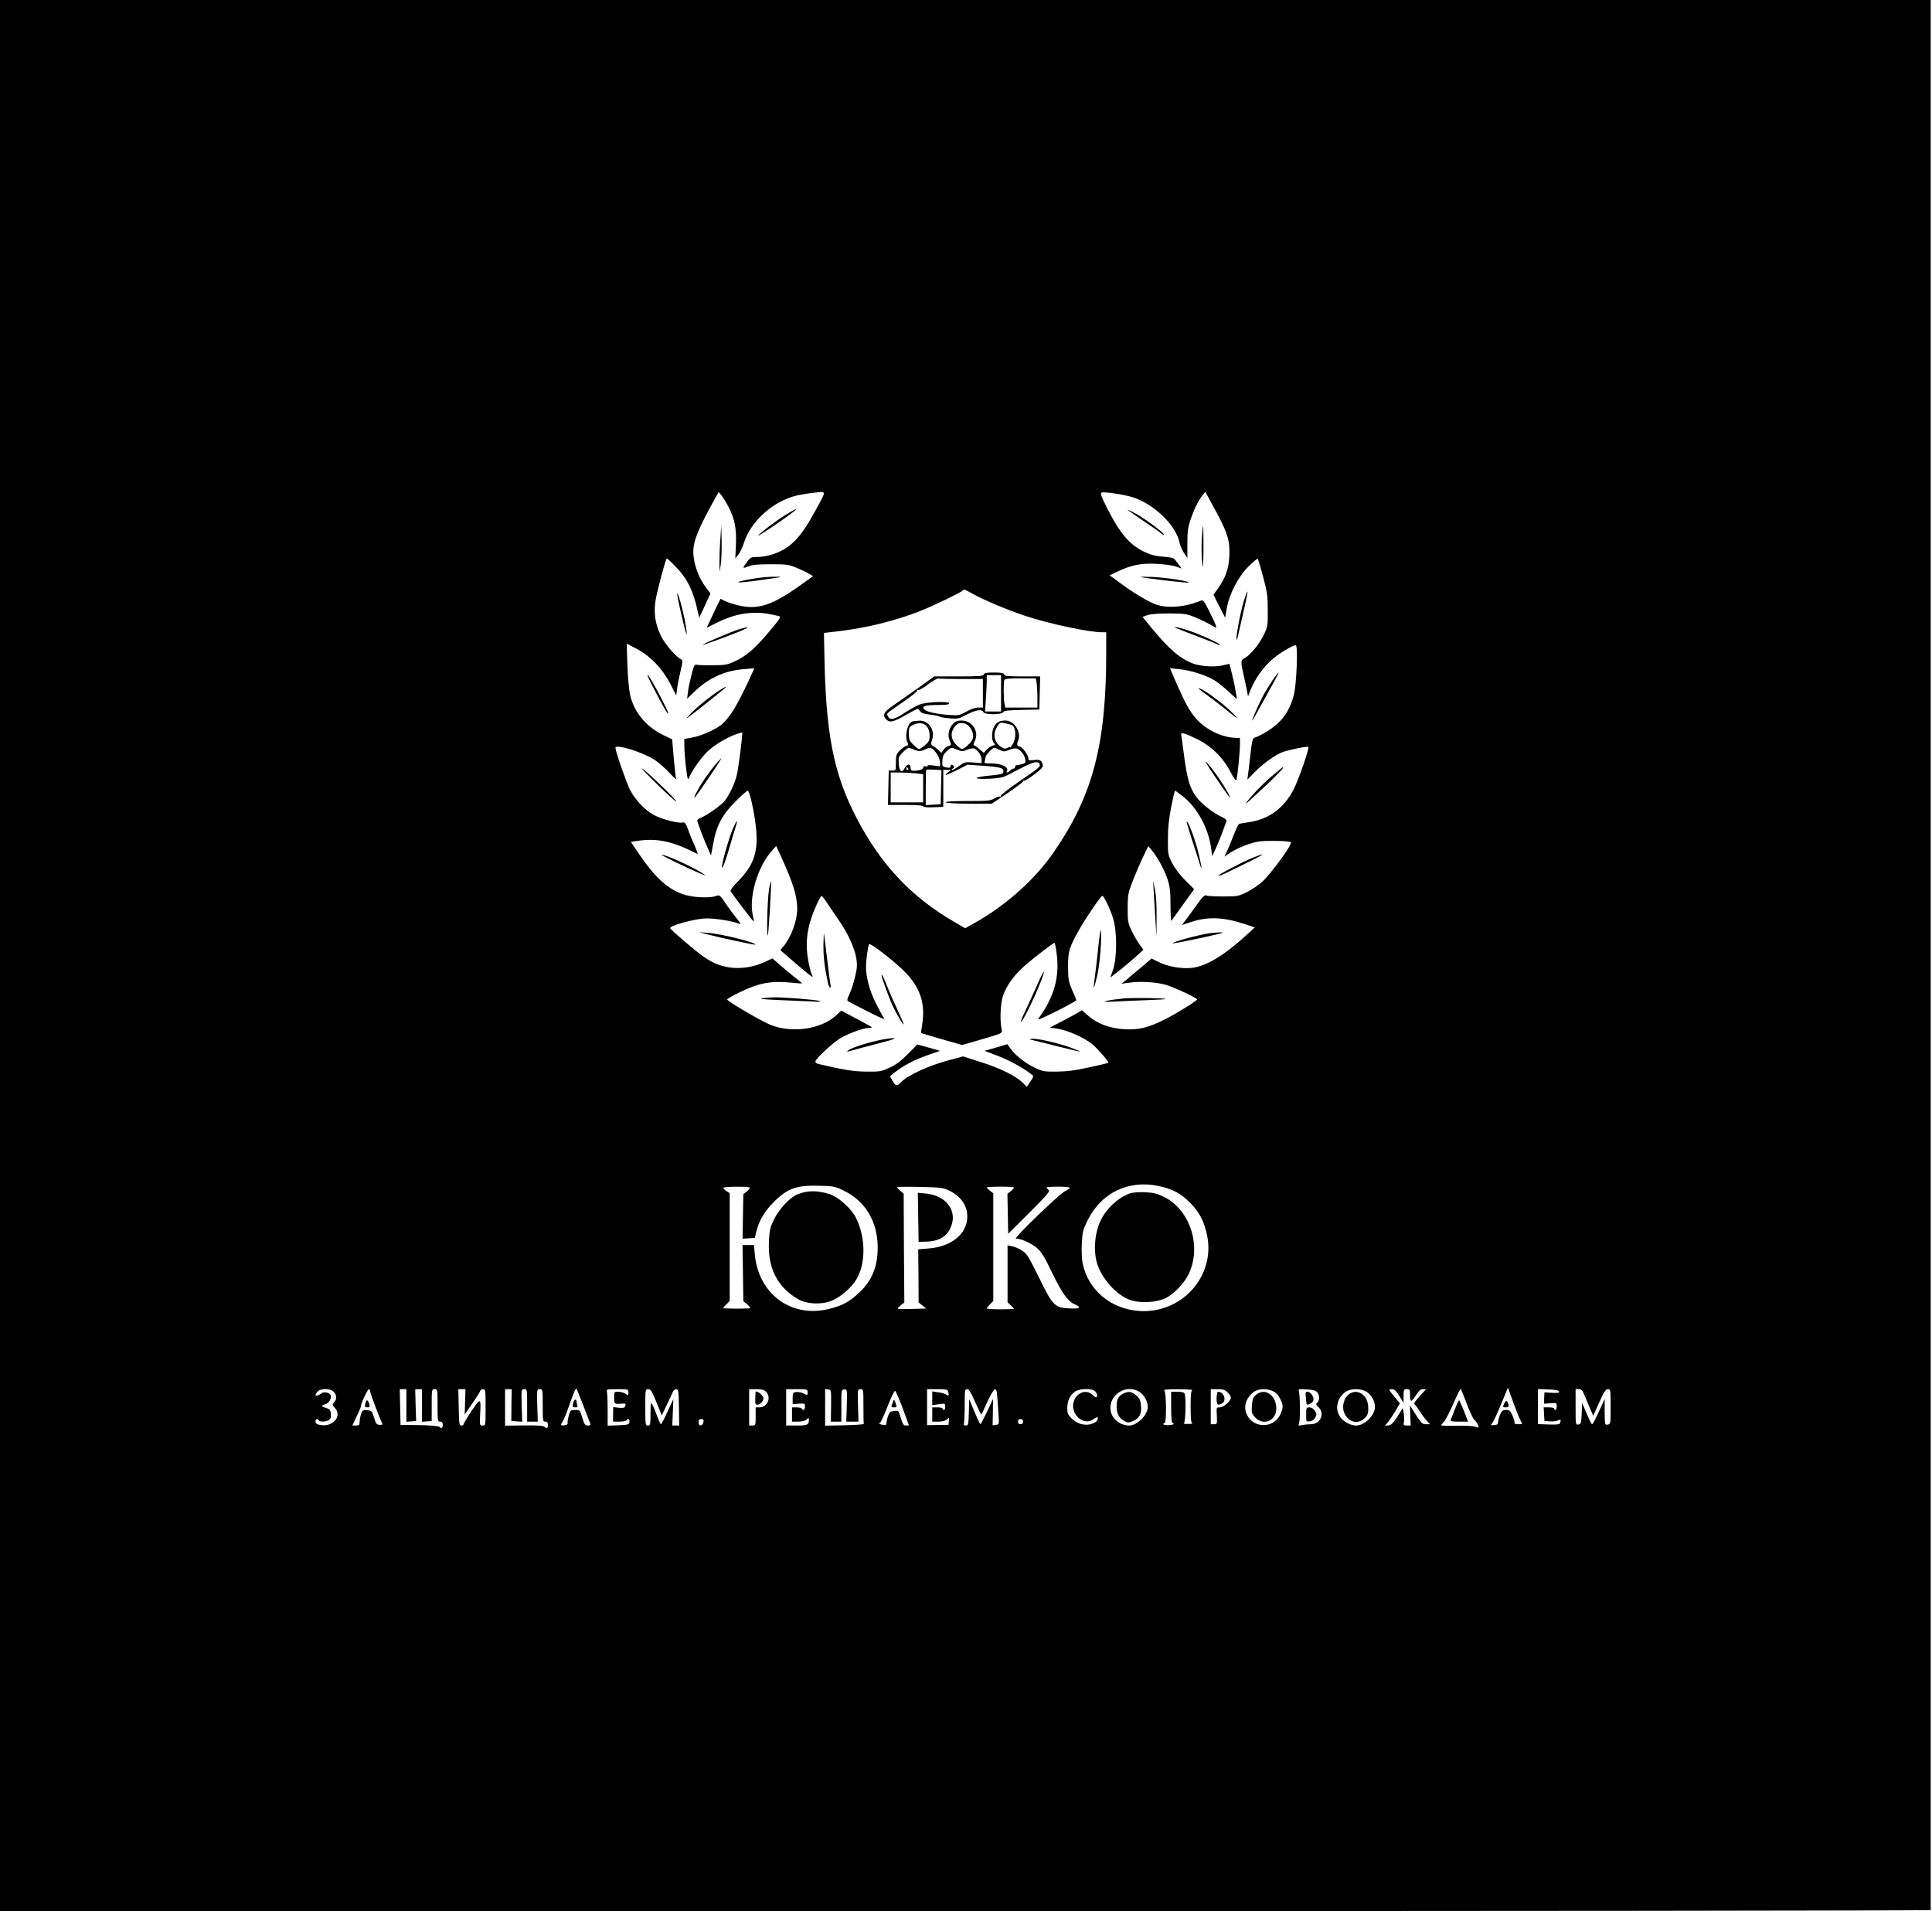 <?xml version="1.0" encoding="UTF-8" standalone="no"?> <svg xmlns="http://www.w3.org/2000/svg" version="1.0" width="1488pt" height="1472pt" viewBox="0 0 1488 1472" preserveAspectRatio="xMidYMid meet"><g transform="translate(0,1472) scale(0.1,-0.1)" fill="#000000" stroke="none"><path d="M0 7360 l0 -7360 7435 0 c4089 0 7435 3 7435 8 0 43 0 8571 0 11235 l0 3477 -7435 0 -7435 0 0 -7360z m5615 3448 c45 -91 58 -161 53 -286 l-5 -103 23 28 c13 15 33 57 44 93 55 169 228 323 413 365 34 7 95 17 136 21 88 8 88 20 0 -141 -112 -208 -193 -290 -326 -334 -34 -12 -87 -21 -116 -21 -50 0 -57 -3 -79 -32 -42 -57 -42 -59 4 -41 32 13 76 17 173 17 117 0 137 -2 195 -25 36 -15 80 -35 99 -47 l33 -20 -108 -77 c-201 -143 -310 -180 -448 -152 -43 9 -96 25 -118 36 l-39 19 -13 -27 c-8 -14 -32 -64 -53 -111 l-40 -85 85 42 c100 49 194 73 289 73 60 0 89 -4 181 -25 21 -5 14 -15 -78 -125 -110 -130 -173 -184 -265 -226 -53 -24 -73 -28 -165 -28 -58 -1 -114 1 -124 4 -17 4 -22 -6 -41 -81 -12 -48 -25 -108 -27 -134 l-6 -47 52 50 c111 109 235 166 386 178 l80 7 -43 -94 c-91 -195 -141 -277 -206 -337 -41 -37 -155 -89 -226 -102 l-65 -12 1 -62 c0 -33 6 -106 13 -161 12 -93 13 -98 25 -71 23 56 102 165 149 206 52 47 146 102 212 125 24 8 44 14 46 13 6 -7 -28 -276 -42 -331 -17 -67 -54 -145 -92 -195 -25 -33 -138 -113 -185 -131 -15 -6 -27 -15 -27 -21 0 -12 58 -163 87 -227 l19 -42 17 90 c24 139 70 225 172 326 46 46 88 83 94 83 14 0 50 -160 63 -282 20 -184 -14 -289 -134 -412 -38 -38 -65 -73 -61 -80 16 -28 175 -237 178 -234 2 2 -1 24 -7 48 -31 137 34 366 141 490 l39 44 32 -69 c97 -211 130 -316 130 -415 0 -92 -46 -218 -105 -288 l-25 -30 122 -106 c67 -57 124 -103 126 -101 2 2 -2 13 -8 25 -6 11 -18 60 -26 108 -25 142 -6 267 66 425 17 37 34 67 38 67 4 -1 24 -27 44 -58 21 -31 58 -86 83 -122 93 -133 145 -261 145 -355 0 -48 -33 -170 -60 -228 -16 -32 -17 -43 -8 -49 7 -5 76 -41 152 -79 110 -56 136 -66 123 -48 -10 13 -38 65 -62 114 -48 95 -75 197 -75 280 0 52 16 164 24 173 10 9 170 -113 253 -192 138 -131 183 -258 155 -431 -6 -33 -9 -61 -8 -62 1 -1 73 -22 159 -47 l157 -45 118 34 c208 61 193 53 185 94 -13 67 -7 194 11 248 27 82 87 164 173 239 66 57 201 161 224 172 4 2 12 -39 18 -90 22 -174 -20 -324 -135 -485 -15 -21 -10 -20 58 12 90 41 228 115 228 121 0 3 -14 37 -32 77 -28 65 -31 82 -32 177 -1 123 9 155 92 300 51 90 161 249 172 250 11 0 60 -100 82 -170 32 -102 32 -303 1 -397 l-21 -62 71 55 c39 31 96 79 127 107 l56 52 -29 40 c-16 22 -44 69 -61 105 -29 61 -31 72 -31 175 1 103 3 117 38 207 21 53 56 136 79 184 l42 87 26 -31 c46 -55 100 -155 123 -227 18 -57 22 -94 22 -197 0 -70 3 -124 7 -120 3 4 44 60 90 125 l85 118 -67 67 c-40 40 -81 94 -101 132 -33 63 -34 68 -34 185 0 87 7 155 25 247 14 71 27 128 30 128 3 0 31 -21 63 -46 111 -89 197 -249 216 -404 l7 -55 28 60 c15 33 38 89 51 125 13 36 26 72 30 81 5 13 -5 22 -40 39 -70 34 -156 103 -193 154 -48 66 -69 137 -92 312 -11 86 -21 161 -23 167 -3 19 31 9 123 -36 111 -55 199 -141 256 -251 32 -60 43 -75 47 -60 9 27 27 217 27 273 l0 46 -42 2 c-102 6 -216 62 -289 140 -55 61 -89 121 -165 296 l-43 100 69 -7 c89 -8 211 -47 275 -87 28 -17 79 -59 114 -92 35 -34 61 -55 58 -46 -3 9 -8 38 -12 65 -4 27 -16 83 -27 125 l-19 76 -52 -12 c-66 -15 -168 -8 -228 14 -104 40 -186 111 -328 284 l-61 75 37 14 c25 8 84 13 168 13 120 -1 136 -3 200 -30 38 -15 91 -41 118 -57 48 -28 48 -28 41 -6 -3 13 -27 63 -51 111 -36 72 -47 87 -61 82 -120 -51 -257 -63 -349 -31 -53 18 -182 95 -263 156 -25 19 -57 42 -70 52 l-25 16 65 31 c107 50 180 64 300 58 58 -3 124 -12 148 -21 l43 -15 -20 27 c-12 15 -26 34 -33 43 -9 11 -36 18 -89 21 -57 4 -93 13 -142 36 -118 55 -193 144 -296 350 -40 79 -48 104 -37 108 22 8 175 -15 243 -37 165 -54 333 -218 358 -351 4 -19 19 -53 33 -76 l27 -40 0 112 c0 89 5 125 23 180 28 82 55 138 89 185 l26 33 78 -143 c95 -175 113 -235 107 -356 -5 -97 -30 -166 -90 -249 l-32 -45 45 -89 45 -88 12 71 c19 111 88 244 168 324 36 36 68 62 71 59 3 -3 22 -65 41 -138 32 -118 36 -148 36 -258 1 -121 0 -127 -31 -191 -35 -72 -104 -156 -147 -178 -31 -17 -32 -26 -7 -133 10 -46 22 -101 26 -122 l7 -40 22 55 c34 82 88 159 153 220 55 51 166 119 193 119 18 0 6 -304 -15 -383 -25 -95 -64 -164 -125 -220 -49 -45 -130 -94 -180 -110 -12 -4 -19 -32 -28 -117 -7 -62 -15 -133 -19 -159 l-6 -46 59 60 c60 62 148 125 207 150 41 17 196 49 204 42 9 -10 -77 -258 -115 -330 -73 -141 -188 -226 -338 -249 -38 -6 -74 -12 -80 -13 -6 -2 -25 -43 -44 -91 -18 -49 -42 -106 -52 -126 l-18 -36 51 34 c28 18 87 46 132 61 71 23 98 27 200 26 70 0 122 -4 129 -11 14 -14 -153 -243 -223 -306 -28 -25 -81 -60 -117 -78 -64 -31 -72 -33 -182 -33 -63 0 -122 3 -130 8 -12 6 -28 -11 -67 -65 -29 -40 -67 -93 -86 -118 l-34 -45 66 22 c132 44 251 40 416 -14 l79 -26 -59 -55 c-176 -161 -313 -244 -425 -257 -78 -9 -187 10 -256 45 l-55 27 -77 -66 c-43 -36 -95 -80 -116 -97 l-39 -31 69 9 c84 11 202 3 275 -18 63 -19 239 -101 239 -112 0 -10 -155 -107 -247 -153 -127 -64 -199 -82 -306 -77 -117 6 -213 41 -284 103 l-50 44 -29 -18 c-16 -10 -72 -40 -124 -67 l-94 -49 49 -7 c85 -12 209 -66 278 -121 38 -31 130 -137 124 -143 -2 -2 -68 -18 -147 -35 -108 -24 -172 -32 -250 -33 -98 -1 -109 1 -170 30 -74 35 -150 95 -186 146 l-25 35 -88 -26 -88 -25 100 -38 c87 -33 198 -93 261 -143 19 -14 18 -16 -8 -55 l-27 -41 -35 34 c-53 51 -174 111 -322 157 l-134 43 -99 -26 c-167 -44 -332 -120 -384 -177 -26 -28 -39 -25 -61 15 l-19 35 30 25 c65 53 153 100 252 135 l103 36 -87 25 -88 24 -71 -72 c-51 -52 -90 -82 -140 -105 -66 -31 -74 -33 -179 -32 -101 1 -167 11 -372 59 -13 3 -23 11 -23 19 0 19 138 148 192 179 59 35 169 76 212 79 19 1 33 4 31 7 -3 2 -57 32 -121 66 l-115 61 -37 -35 c-117 -110 -347 -142 -512 -73 -78 33 -330 181 -330 194 0 4 46 30 103 58 137 67 231 85 371 73 56 -6 102 -9 104 -8 1 1 -26 24 -60 50 -34 27 -86 70 -115 96 l-54 47 -64 -30 c-83 -38 -187 -53 -271 -39 -78 14 -123 33 -193 81 -56 37 -253 206 -259 220 -7 18 154 65 258 75 61 6 214 -16 275 -41 14 -6 8 6 -21 42 -22 27 -56 72 -74 99 -54 82 -58 85 -88 73 -44 -17 -171 -11 -239 10 -125 39 -223 127 -349 311 l-65 96 43 7 c158 25 279 -1 470 -100 5 -2 -5 25 -20 60 -16 35 -39 91 -51 126 -19 50 -27 61 -41 57 -29 -9 -153 21 -217 54 -71 35 -152 120 -192 200 -28 55 -111 296 -111 321 0 33 219 -36 308 -97 29 -20 79 -64 109 -97 31 -34 53 -53 50 -44 -3 9 -11 81 -18 160 l-12 143 -66 32 c-131 62 -226 175 -257 306 -10 45 -18 134 -22 236 l-5 163 74 -38 c106 -55 201 -154 261 -270 l46 -91 7 51 c3 28 15 89 26 135 19 81 19 85 2 94 -40 21 -122 117 -152 178 -43 88 -57 172 -43 268 10 67 76 318 87 329 2 3 33 -25 68 -62 92 -94 137 -186 174 -358 l8 -37 44 94 43 94 -29 38 c-62 78 -103 192 -103 283 0 85 37 175 171 418 l24 42 23 -27 c12 -16 38 -58 57 -95z m1877 -662 c90 -50 280 -129 405 -170 189 -62 490 -126 593 -126 l30 0 0 -157 c0 -711 -104 -1103 -407 -1541 -146 -211 -372 -411 -614 -545 l-65 -37 -82 48 c-332 191 -570 444 -756 804 -177 340 -237 650 -247 1273 l-3 150 105 12 c224 26 448 82 640 158 98 39 307 140 324 156 12 12 5 14 77 -25z m1431 -4561 c105 -22 171 -57 241 -127 74 -74 110 -144 133 -254 65 -318 -201 -609 -532 -581 -212 18 -381 160 -425 359 -8 35 -11 94 -8 157 5 94 8 108 46 184 104 210 314 311 545 262z m-2420 -38 c164 -81 257 -239 257 -437 0 -144 -44 -253 -139 -343 -75 -72 -132 -103 -232 -128 -294 -75 -550 114 -576 424 l-6 67 -44 0 -44 0 3 -216 3 -216 28 -23 c15 -13 27 -27 27 -30 0 -3 -47 -5 -105 -5 -58 0 -105 2 -105 5 0 2 11 15 25 29 l25 25 0 415 0 416 -25 16 c-14 9 -25 20 -25 25 0 10 193 12 204 2 3 -4 -6 -17 -21 -29 l-28 -22 -3 -172 -3 -171 47 3 47 3 13 52 c22 85 62 153 133 224 106 106 173 130 347 126 118 -3 124 -4 197 -40z m802 5 c93 -43 145 -115 145 -202 0 -132 -120 -232 -296 -246 l-82 -7 2 -204 1 -205 29 -23 30 -24 -105 -3 c-57 -2 -108 -1 -113 1 -4 2 5 14 20 26 l29 23 -3 419 -2 418 -25 22 c-14 12 -25 25 -25 29 0 3 78 4 173 2 153 -3 178 -6 222 -26z m505 21 c0 -4 -11 -16 -25 -28 l-26 -20 3 -154 3 -154 164 163 c140 141 161 165 147 175 -9 7 -16 15 -16 19 0 3 41 6 90 6 50 0 90 -4 90 -8 0 -4 -18 -17 -39 -28 -43 -21 -398 -364 -377 -364 40 0 118 -35 160 -71 39 -34 60 -68 117 -188 77 -159 124 -226 176 -247 56 -24 40 -37 -40 -32 -112 5 -129 22 -227 222 -43 89 -88 174 -100 189 -24 31 -69 57 -117 68 l-33 7 0 -220 0 -219 25 -23 c14 -13 25 -25 25 -27 0 -2 -47 -4 -105 -4 -58 0 -105 3 -105 7 0 4 11 18 25 32 l25 25 0 415 0 415 -25 19 c-14 11 -25 23 -25 26 0 3 47 6 105 6 58 0 105 -3 105 -7z m-3318 -1678 c25 -66 49 -128 53 -137 6 -14 2 -18 -17 -18 -22 0 -27 8 -43 60 -18 59 -19 60 -55 60 -35 0 -38 -2 -49 -43 -7 -23 -11 -49 -9 -57 2 -10 -7 -16 -24 -18 -32 -4 -34 0 -13 32 8 12 28 61 44 107 43 122 55 150 62 141 3 -4 26 -61 51 -127z m6804 15 c21 -58 48 -115 60 -127 13 -12 25 -31 29 -42 6 -19 4 -20 -24 -10 -17 6 -81 9 -146 7 -63 -1 -115 0 -115 4 0 4 10 17 23 30 12 13 45 76 72 140 28 64 53 114 56 110 3 -4 23 -54 45 -112z m427 -152 c7 -4 -5 -8 -26 -8 -21 0 -36 4 -33 9 4 5 -3 30 -14 55 -17 40 -23 46 -50 46 -26 0 -33 -6 -47 -37 -8 -21 -15 -47 -15 -58 -1 -15 -8 -21 -31 -22 -27 -2 -28 -1 -14 15 8 9 39 75 68 146 l53 128 48 -133 c27 -73 54 -137 61 -141z m-9153 242 c24 -24 26 -57 3 -82 -15 -17 -15 -20 5 -41 62 -66 -17 -154 -117 -132 -22 5 -31 12 -31 26 0 20 15 26 25 9 9 -14 58 -12 79 3 12 9 17 23 14 47 -2 30 -8 36 -35 45 -40 11 -42 21 -8 29 28 7 51 46 42 69 -9 23 -57 31 -76 12 -18 -15 -41 -20 -41 -8 0 3 7 15 17 25 23 26 96 25 123 -2z m280 8 c0 -17 77 -222 97 -258 2 -3 -9 -5 -23 -5 -24 2 -29 9 -43 56 -16 51 -18 54 -53 57 -32 3 -37 0 -47 -29 -6 -18 -11 -45 -11 -60 0 -25 -4 -29 -28 -29 l-28 0 32 68 c18 37 33 73 34 81 0 22 52 131 61 131 5 0 9 -5 9 -12z m280 -114 l0 -125 38 3 37 3 -4 123 -3 122 26 0 26 0 0 -126 0 -125 38 3 37 3 0 123 c0 120 0 122 23 122 22 0 22 -2 22 -125 0 -118 1 -125 20 -125 15 0 20 -7 20 -25 0 -26 -9 -32 -26 -15 -6 6 -72 12 -155 13 l-144 2 -3 138 -3 137 26 0 25 0 0 -126z m452 29 l-3 -98 60 87 c34 49 61 92 61 98 0 5 9 10 20 10 19 0 20 -7 20 -140 0 -140 0 -140 -23 -140 -23 0 -23 2 -19 83 7 133 4 134 -66 29 -34 -51 -62 -98 -62 -103 0 -5 -8 -9 -17 -9 -16 0 -18 14 -20 140 l-3 140 28 0 27 0 -3 -97z m357 -25 l-1 -123 42 -3 42 -3 -4 125 c-3 125 -3 126 20 126 22 0 22 -2 22 -125 l0 -125 41 0 41 0 -4 125 c-3 124 -3 125 20 125 22 0 22 -2 22 -125 0 -118 1 -125 20 -125 15 0 20 -7 20 -25 0 -27 -9 -32 -27 -14 -8 8 -59 11 -157 10 l-146 -2 0 140 0 141 26 0 25 0 -2 -122z m901 96 c0 -24 -1 -24 -22 -10 -12 9 -37 16 -55 16 -32 0 -33 -1 -33 -40 0 -55 0 -55 48 -52 44 3 45 2 36 -21 -4 -11 -16 -13 -48 -10 l-43 5 -1 -56 0 -56 48 0 c27 0 52 5 55 10 11 18 26 10 23 -12 -3 -21 -9 -23 -85 -26 l-83 -3 0 125 c0 68 -3 131 -6 140 -5 14 6 16 80 16 86 0 86 0 86 -26z m216 -75 l41 -101 37 78 c21 43 42 88 47 101 5 13 17 23 27 23 17 0 19 -11 21 -140 l2 -140 -27 0 -26 0 4 102 4 101 -45 -96 c-24 -54 -47 -97 -51 -97 -3 0 -16 28 -29 63 -12 34 -28 73 -36 87 -13 23 -14 17 -15 -67 0 -86 -1 -93 -20 -93 -19 0 -20 7 -20 140 0 139 0 140 23 140 19 0 28 -15 63 -101z m844 81 c43 -43 11 -120 -50 -120 l-30 0 0 -70 c0 -68 -1 -70 -25 -70 l-25 0 0 140 0 140 55 0 c42 0 60 -5 75 -20z m320 -4 c0 -24 -1 -24 -30 -10 -16 9 -42 14 -57 12 -26 -3 -28 -6 -28 -48 l0 -45 48 3 c45 3 47 2 47 -22 0 -26 -14 -35 -25 -16 -3 6 -22 10 -41 10 l-34 0 0 -55 0 -55 47 0 c29 0 53 6 65 17 16 14 18 14 18 0 0 -42 -9 -47 -94 -47 l-81 0 0 140 0 140 83 0 c80 0 82 -1 82 -24z m181 -103 l-2 -123 40 0 41 0 0 123 c0 120 0 123 23 125 22 1 22 1 19 -123 l-4 -125 47 0 47 0 -4 125 c-3 124 -3 125 20 125 22 0 22 -2 22 -130 0 -71 1 -133 3 -137 1 -5 -65 -9 -148 -11 l-150 -3 0 141 0 141 24 -3 c23 -3 23 -3 22 -125z m902 105 c8 -27 2 -34 -16 -19 -8 6 -35 14 -61 17 l-46 7 0 -53 0 -53 50 7 c49 7 50 6 50 -19 0 -14 -4 -25 -10 -25 -5 0 -10 5 -10 10 0 6 -18 10 -40 10 l-40 0 0 -55 0 -55 47 0 c30 0 53 6 66 17 18 17 19 17 15 -12 l-3 -30 -82 -1 -83 -1 0 138 0 139 79 0 c73 0 79 -2 84 -22z m208 -78 c24 -54 45 -97 47 -95 3 3 24 46 46 97 24 53 49 94 58 96 16 3 17 -5 31 -237 1 -29 -2 -34 -23 -36 l-25 -3 2 101 1 102 -45 -97 c-26 -54 -49 -98 -52 -98 -3 0 -24 44 -46 97 l-40 96 -3 -101 c-3 -96 -4 -102 -23 -102 -15 0 -19 5 -15 16 3 9 6 72 6 140 0 115 1 124 19 124 14 0 29 -24 62 -100z m923 84 c16 -16 21 -36 10 -46 -3 -3 -16 5 -29 18 -47 46 -122 20 -145 -51 -31 -95 75 -192 150 -137 31 23 44 19 30 -9 -6 -10 -27 -23 -47 -28 -51 -14 -108 2 -150 44 -28 28 -33 40 -33 79 0 54 19 96 56 125 34 27 134 30 158 5z m341 -4 c37 -23 65 -74 65 -118 0 -59 -82 -142 -142 -142 -73 0 -138 54 -145 122 -12 117 122 200 222 138z m408 13 c-10 -3 -13 -39 -13 -128 0 -89 3 -125 13 -128 6 -3 -8 -5 -33 -5 -25 0 -39 2 -32 5 13 5 18 196 6 227 -4 12 -20 16 -55 16 l-49 0 0 -120 c0 -73 4 -120 10 -120 6 0 10 -4 10 -8 0 -4 -18 -8 -40 -9 -22 -1 -40 2 -40 8 0 5 5 9 10 9 15 0 13 233 -2 248 -9 9 15 12 108 11 65 0 113 -3 107 -6z m272 -18 c14 -13 25 -31 25 -40 0 -26 -55 -75 -85 -75 -27 0 -27 0 -23 -65 3 -64 2 -65 -22 -65 l-25 0 0 135 0 135 53 0 c43 0 58 -5 77 -25z m351 9 c21 -10 40 -31 54 -58 25 -53 25 -69 -1 -124 -51 -104 -201 -105 -254 -2 -30 59 -13 125 45 174 37 31 103 35 156 10z m340 -9 c18 -24 18 -60 0 -78 -13 -13 -12 -17 10 -37 50 -48 13 -130 -59 -130 -19 0 -49 -3 -67 -6 -31 -7 -32 -6 -24 17 9 26 7 211 -2 243 -6 17 -1 18 61 14 51 -3 71 -9 81 -23z m379 5 c36 -22 65 -73 65 -115 0 -65 -79 -145 -144 -145 -41 0 -89 24 -119 59 -50 60 -32 155 39 202 39 26 117 25 159 -1z m253 -33 l32 -52 0 53 c0 49 2 52 25 52 23 0 25 -4 25 -45 0 -25 4 -45 9 -45 5 0 22 20 38 45 21 33 34 45 52 45 l25 0 -30 -32 c-59 -65 -68 -79 -58 -86 6 -4 23 -27 39 -52 15 -25 39 -57 53 -72 l26 -28 -31 0 c-28 0 -37 8 -78 73 l-46 72 3 -77 3 -78 -29 0 c-26 0 -28 3 -23 28 3 15 2 45 -2 67 l-7 40 -31 -50 c-43 -68 -59 -85 -85 -85 l-21 0 20 23 c11 12 37 50 58 85 l37 63 -41 49 c-23 27 -41 51 -41 54 0 3 10 6 23 6 16 0 31 -15 55 -53z m1230 35 c3 -10 -9 -13 -54 -10 l-59 3 -2 -43 -1 -44 49 4 c48 3 49 2 49 -24 0 -16 -4 -28 -10 -28 -5 0 -10 5 -10 10 0 6 -18 10 -41 10 l-40 0 3 -52 3 -53 42 -3 c23 -2 51 2 63 8 20 11 25 4 15 -22 -4 -10 -26 -12 -88 -10 l-82 3 0 135 0 135 79 -3 c55 -2 81 -7 84 -16z m196 -30 c11 -26 30 -72 43 -102 l24 -55 46 103 c37 83 50 102 67 102 20 0 21 -4 21 -134 0 -132 0 -135 -22 -139 -23 -4 -23 -2 -24 97 l0 101 -18 -40 c-55 -120 -72 -155 -79 -155 -4 0 -23 37 -42 83 l-35 82 -3 -81 c-3 -75 -5 -82 -25 -86 -22 -4 -22 -3 -22 134 l0 138 25 0 c20 0 28 -9 44 -48z m-5252 -98 c26 -71 48 -130 48 -131 0 -2 -10 -3 -22 -3 -19 0 -26 10 -40 58 -17 58 -17 58 -52 54 -30 -4 -37 -9 -47 -41 -7 -20 -12 -44 -11 -53 0 -12 -6 -16 -24 -14 -24 3 -47 16 -27 16 5 0 31 56 58 125 27 69 53 124 59 122 5 -2 31 -61 58 -133z m-1534 -106 c-5 -34 -38 -37 -38 -4 0 20 5 26 21 26 15 0 20 -5 17 -22z m2462 2 c0 -13 -7 -20 -20 -20 -13 0 -20 7 -20 20 0 13 7 20 20 20 13 0 20 -7 20 -20z"></path><path d="M6050 10754 c-69 -42 -210 -149 -210 -159 0 -3 42 23 93 57 199 134 268 194 117 102z"></path><path d="M8685 10793 c6 -6 62 -45 125 -88 63 -42 123 -84 133 -93 9 -8 19 -13 22 -11 8 9 -140 120 -215 161 -41 23 -70 36 -65 31z"></path><path d="M5548 10566 c-5 -60 -7 -141 -7 -180 l1 -71 9 55 c5 30 8 111 7 180 l-3 125 -7 -109z"></path><path d="M9256 10568 c-3 -57 -2 -137 3 -178 7 -66 8 -53 10 103 0 97 -1 177 -3 177 -2 0 -6 -46 -10 -102z"></path><path d="M5810 10264 c-47 -7 -98 -18 -115 -23 -41 -14 60 -5 220 19 117 17 118 18 50 18 -38 0 -108 -6 -155 -14z"></path><path d="M8785 10276 c18 -8 355 -48 368 -43 23 8 -169 38 -273 43 -58 2 -100 2 -95 0z"></path><path d="M5216 10140 c13 -85 72 -332 73 -303 1 40 -32 201 -58 278 -13 39 -18 48 -15 25z"></path><path d="M9577 10081 c-26 -86 -61 -280 -53 -289 2 -2 7 12 11 30 4 18 22 100 41 181 19 82 34 153 32 159 -2 6 -16 -31 -31 -81z"></path><path d="M5695 9874 c-54 -16 -287 -115 -282 -120 3 -4 181 61 287 104 80 33 77 40 -5 16z"></path><path d="M9051 9886 c2 -2 72 -30 154 -61 83 -31 158 -61 168 -67 10 -5 21 -8 23 -5 8 7 -145 78 -235 108 -76 26 -122 36 -110 25z"></path><path d="M5026 9435 c82 -159 115 -217 121 -211 7 7 -125 259 -154 293 -15 17 -2 -15 33 -82z"></path><path d="M9803 9483 c-22 -32 -53 -83 -70 -113 -32 -58 -95 -200 -88 -200 2 0 35 57 73 128 39 70 84 153 102 185 17 31 30 57 27 57 -2 0 -22 -26 -44 -57z"></path><path d="M5551 9409 c-63 -38 -185 -136 -231 -185 -54 -57 -49 -54 105 68 145 115 172 137 165 138 -3 0 -21 -10 -39 -21z"></path><path d="M9235 9413 c6 -6 37 -30 70 -53 33 -24 94 -71 135 -104 106 -85 114 -88 40 -15 -63 62 -198 162 -237 175 -12 5 -15 4 -8 -3z"></path><path d="M5507 8828 c-24 -29 -62 -80 -84 -113 -47 -70 -92 -157 -70 -135 20 20 210 300 203 300 -2 0 -24 -24 -49 -52z"></path><path d="M9350 8750 c50 -74 100 -146 111 -160 20 -25 20 -24 -1 18 -29 59 -115 184 -161 234 -27 29 -11 0 51 -92z"></path><path d="M5064 8676 c77 -75 142 -133 145 -130 7 8 -236 242 -264 255 -11 6 43 -51 119 -125z"></path><path d="M9799 8745 c-72 -60 -183 -176 -203 -213 -5 -9 56 46 137 122 123 116 162 158 145 156 -2 -1 -37 -30 -79 -65z"></path><path d="M5647 8343 c-31 -71 -87 -266 -87 -302 1 -27 32 57 65 174 9 33 25 87 36 119 10 33 17 61 15 63 -2 2 -15 -23 -29 -54z"></path><path d="M9140 8386 c0 -5 18 -63 39 -130 22 -66 49 -150 60 -186 24 -76 18 -30 -10 85 -26 107 -88 268 -89 231z"></path><path d="M5115 8124 c70 -40 338 -163 315 -144 -49 39 -250 136 -320 154 -22 6 -22 5 5 -10z"></path><path d="M9645 8112 c-77 -31 -269 -132 -262 -138 2 -3 33 9 68 26 281 135 342 170 194 112z"></path><path d="M5921 7855 c-11 -84 -17 -332 -8 -341 6 -6 30 401 25 417 -2 7 -10 -27 -17 -76z"></path><path d="M8887 7830 c3 -58 9 -154 13 -215 l7 -110 1 150 c1 95 -4 174 -13 215 l-14 65 6 -105z"></path><path d="M8457 7405 c-10 -93 -22 -197 -27 -229 -14 -91 -5 -78 20 26 21 87 38 305 28 353 -2 11 -12 -56 -21 -150z"></path><path d="M6342 7445 c-1 -94 8 -172 35 -298 3 -15 10 -30 15 -33 6 -4 8 4 4 22 -3 16 -15 103 -25 194 -11 91 -22 179 -24 195 -2 17 -4 -19 -5 -80z"></path><path d="M5440 7525 c98 -26 373 -85 377 -81 15 14 -260 83 -360 90 l-72 6 55 -15z"></path><path d="M9325 7533 c-83 -10 -302 -69 -292 -79 5 -5 379 75 386 82 5 4 -48 3 -94 -3z"></path><path d="M7985 7127 c-27 -62 -68 -152 -92 -201 -23 -48 -36 -83 -28 -76 32 27 187 371 173 385 -2 2 -26 -46 -53 -108z"></path><path d="M6790 7205 c0 -15 57 -171 85 -231 29 -64 85 -158 85 -143 0 4 -16 42 -36 85 -19 43 -44 98 -55 121 -10 24 -31 72 -45 108 -23 57 -34 77 -34 60z"></path><path d="M5870 7031 c-30 -5 16 -9 135 -14 99 -4 214 -9 255 -11 47 -3 67 -2 54 4 -24 9 -289 31 -356 28 -24 0 -63 -4 -88 -7z"></path><path d="M8660 7030 c-52 -5 -113 -13 -135 -19 -34 -8 -25 -9 50 -6 50 3 161 8 248 11 87 3 157 7 155 9 -10 8 -237 11 -318 5z"></path><path d="M6825 6718 c-75 -10 -228 -54 -274 -78 -41 -22 -33 -25 19 -9 19 6 102 28 184 49 151 38 178 53 71 38z"></path><path d="M7935 6713 c11 -2 99 -24 197 -49 97 -24 180 -44 185 -44 4 1 -21 12 -57 26 -91 35 -255 74 -304 73 -23 -1 -32 -3 -21 -6z"></path><path d="M7576 9525 c-4 -13 -35 -15 -193 -15 l-188 0 -117 -85 c-65 -46 -152 -107 -193 -135 -81 -55 -93 -80 -55 -115 25 -23 55 -15 152 41 42 24 81 44 85 44 5 0 13 -8 20 -19 8 -13 29 -20 75 -25 34 -4 67 -11 73 -15 5 -5 41 -11 79 -14 64 -5 73 -3 132 29 69 36 118 44 128 19 8 -21 141 -22 153 0 7 11 37 15 143 17 l135 3 3 128 3 127 -136 0 c-111 0 -137 3 -141 15 -5 11 -23 15 -79 15 -56 0 -74 -4 -79 -15z m134 -145 l0 -140 -62 0 -61 0 6 98 c4 53 7 116 7 140 l0 42 55 0 55 0 0 -140z m-304 110 l164 0 0 -110 0 -110 -36 0 c-23 0 -58 -12 -91 -31 -51 -29 -59 -31 -131 -26 -98 7 -172 23 -192 42 -24 25 4 35 103 35 63 0 87 3 87 13 0 17 -172 11 -226 -9 -22 -8 -72 -35 -110 -60 -83 -56 -118 -64 -134 -33 -14 25 -23 16 117 113 62 43 110 82 107 87 -3 5 1 7 8 4 7 -2 42 18 78 45 36 27 71 47 78 44 8 -2 88 -4 178 -4z m578 -30 c3 -19 6 -70 6 -112 l0 -78 -124 0 -123 0 -7 31 c-7 38 -8 162 -1 181 4 10 34 13 124 13 l119 0 6 -35z"></path><path d="M7027 9163 c-38 -10 -62 -116 -37 -163 8 -15 6 -20 -10 -25 -11 -3 -33 -20 -50 -36 -27 -27 -30 -37 -30 -93 0 -61 0 -62 -27 -61 l-28 0 -3 -132 -3 -133 136 0 c87 0 135 -4 135 -10 0 -7 29 -10 78 -8 l77 3 0 143 0 142 30 0 30 0 -25 -20 c-40 -31 -11 -23 74 20 l78 40 130 -9 c132 -10 151 -17 145 -51 -2 -11 -26 -17 -105 -24 -131 -12 -135 -30 -4 -24 72 3 107 10 137 25 22 11 76 39 120 62 85 44 122 51 132 25 7 -20 2 -24 -174 -145 -76 -52 -130 -96 -126 -102 3 -6 1 -7 -5 -3 -6 3 -26 -3 -44 -14 -30 -18 -50 -20 -206 -20 -113 0 -171 -3 -167 -10 4 -6 75 -10 180 -10 l174 0 121 81 c66 45 120 85 120 91 0 5 4 7 8 4 4 -2 39 19 77 48 51 38 69 57 67 72 -7 37 -24 46 -69 40 -39 -5 -43 -3 -43 15 0 23 -49 89 -67 89 -19 0 -24 17 -12 43 29 64 -28 157 -96 157 -47 0 -71 -13 -90 -50 -19 -37 -19 -104 0 -123 13 -13 11 -16 -11 -21 -13 -4 -34 -18 -46 -31 l-21 -24 -34 29 c-18 17 -38 30 -43 30 -4 0 -2 14 7 31 37 73 -18 159 -100 159 -33 0 -49 -6 -66 -24 -34 -36 -45 -88 -27 -130 15 -35 14 -36 -9 -42 -13 -3 -31 -17 -39 -30 l-16 -23 -23 22 c-13 12 -31 27 -42 32 -16 10 -17 15 -6 48 25 74 -26 148 -98 146 -20 -1 -44 -3 -54 -6z m765 -27 c33 -15 38 -99 8 -148 -11 -18 -20 -29 -20 -25 0 4 -9 3 -21 -3 -16 -9 -26 -8 -45 4 -57 38 -71 98 -35 157 20 34 23 36 59 29 20 -4 44 -11 54 -14z m-653 -12 c14 -18 21 -41 21 -69 0 -37 -5 -48 -35 -74 -20 -17 -40 -31 -46 -31 -6 0 -26 15 -45 34 -30 30 -34 40 -34 85 0 45 3 52 28 65 44 24 87 20 111 -10z m325 1 c27 -29 38 -70 26 -100 -9 -24 -65 -75 -82 -75 -5 0 -25 15 -44 34 -41 41 -46 91 -13 137 27 39 79 40 113 4z m-421 -180 c36 -15 51 -13 95 8 16 8 28 8 40 1 29 -18 62 -75 62 -107 l0 -30 -51 7 c-31 4 -48 3 -45 -3 3 -5 -3 -7 -14 -4 -13 4 -20 0 -20 -10 0 -9 -14 -17 -41 -21 -41 -7 -53 -3 -55 15 -1 5 -2 14 -3 19 -2 20 -32 9 -43 -15 -20 -44 -43 -27 -46 33 -3 49 0 56 31 87 40 40 42 40 90 20z m331 0 c32 -14 40 -14 73 0 20 8 44 13 54 10 28 -9 59 -54 59 -85 l0 -28 -64 5 c-62 5 -67 4 -115 -31 -28 -20 -51 -32 -51 -27 0 5 5 11 12 13 6 2 8 10 4 16 -10 16 -26 15 -26 -2 0 -10 -8 -12 -32 -7 -31 6 -32 8 -30 51 2 35 10 51 33 73 34 32 35 32 83 12z m325 -1 c30 -15 36 -15 76 1 31 11 49 13 62 7 30 -16 52 -46 59 -79 5 -27 3 -31 -23 -38 -15 -5 -35 -9 -43 -9 -8 -1 -14 -7 -12 -13 1 -7 -4 -13 -12 -13 -7 0 -19 -7 -26 -15 -13 -16 -35 -21 -26 -6 20 32 -39 61 -128 61 -40 0 -47 3 -42 16 3 9 6 22 6 31 0 16 53 73 68 73 5 0 23 -7 41 -16z m-704 -144 c3 -5 1 -10 -4 -10 -6 0 -11 5 -11 10 0 6 2 10 4 10 3 0 8 -4 11 -10z m253 -143 l-3 -132 -57 -3 -58 -3 0 134 c0 73 2 136 4 138 2 2 30 2 60 1 l57 -4 -3 -131z m-199 107 l61 -7 0 -108 0 -109 -125 0 -125 0 0 115 0 115 64 0 c34 0 91 -3 125 -6z"></path><path d="M8699 5527 c-91 -34 -179 -117 -223 -210 -49 -104 -57 -253 -19 -350 44 -113 147 -222 242 -258 76 -29 203 -23 276 11 62 30 142 111 177 181 107 213 17 500 -189 601 -54 26 -79 32 -146 35 -52 2 -95 -2 -118 -10z"></path><path d="M6209 5540 c-25 -4 -61 -16 -79 -25 -58 -30 -134 -115 -170 -190 -29 -61 -34 -83 -38 -170 -9 -202 64 -347 223 -441 67 -39 176 -45 257 -14 67 25 156 101 194 166 73 124 72 319 -2 471 -35 73 -138 165 -206 186 -71 21 -124 26 -179 17z"></path><path d="M7072 5344 l3 -189 45 1 c112 1 174 38 206 119 47 124 -42 238 -196 252 l-61 6 3 -189z"></path><path d="M4416 3918 c-9 -35 -8 -38 15 -38 15 0 19 4 15 16 -3 9 -6 22 -6 30 0 22 -17 16 -24 -8z"></path><path d="M11206 3867 c-16 -40 -31 -78 -33 -84 -4 -10 13 -13 65 -13 l69 0 -31 80 c-18 43 -34 81 -37 84 -3 3 -18 -27 -33 -67z"></path><path d="M11583 3905 c-10 -23 -9 -25 13 -25 25 0 28 7 18 34 -9 22 -17 20 -31 -9z"></path><path d="M2816 3918 c-9 -35 -8 -38 15 -38 16 0 19 4 14 23 -11 35 -22 41 -29 15z"></path><path d="M5819 3998 c0 -2 -1 -24 -2 -51 -2 -38 1 -47 15 -47 22 0 48 27 48 50 0 22 -56 66 -61 48z"></path><path d="M8648 3984 c-36 -19 -48 -43 -48 -99 0 -53 20 -90 61 -111 25 -13 33 -13 63 0 51 21 70 56 64 118 -4 42 -11 57 -37 80 -35 31 -63 34 -103 12z"></path><path d="M9370 3950 c0 -52 7 -58 41 -40 39 21 16 90 -30 90 -6 0 -11 -21 -11 -50z"></path><path d="M9674 3977 c-23 -20 -28 -34 -32 -83 -4 -55 -2 -62 26 -92 63 -67 162 -25 162 69 0 103 -89 163 -156 106z"></path><path d="M10058 3953 c2 -27 5 -49 6 -50 7 -9 47 13 51 29 8 25 -20 68 -44 68 -16 0 -18 -6 -13 -47z"></path><path d="M10060 3824 c0 -54 0 -55 27 -52 17 2 33 13 42 29 13 24 13 29 -2 53 -11 16 -27 26 -42 26 -24 0 -25 -3 -25 -56z"></path><path d="M10387 3979 c-35 -27 -52 -89 -37 -133 22 -66 87 -97 138 -66 43 26 55 54 49 113 -8 89 -89 135 -150 86z"></path><path d="M6873 3910 c-11 -28 -10 -30 12 -30 22 0 23 2 14 30 -6 17 -12 30 -13 30 -1 0 -7 -13 -13 -30z"></path></g></svg> 